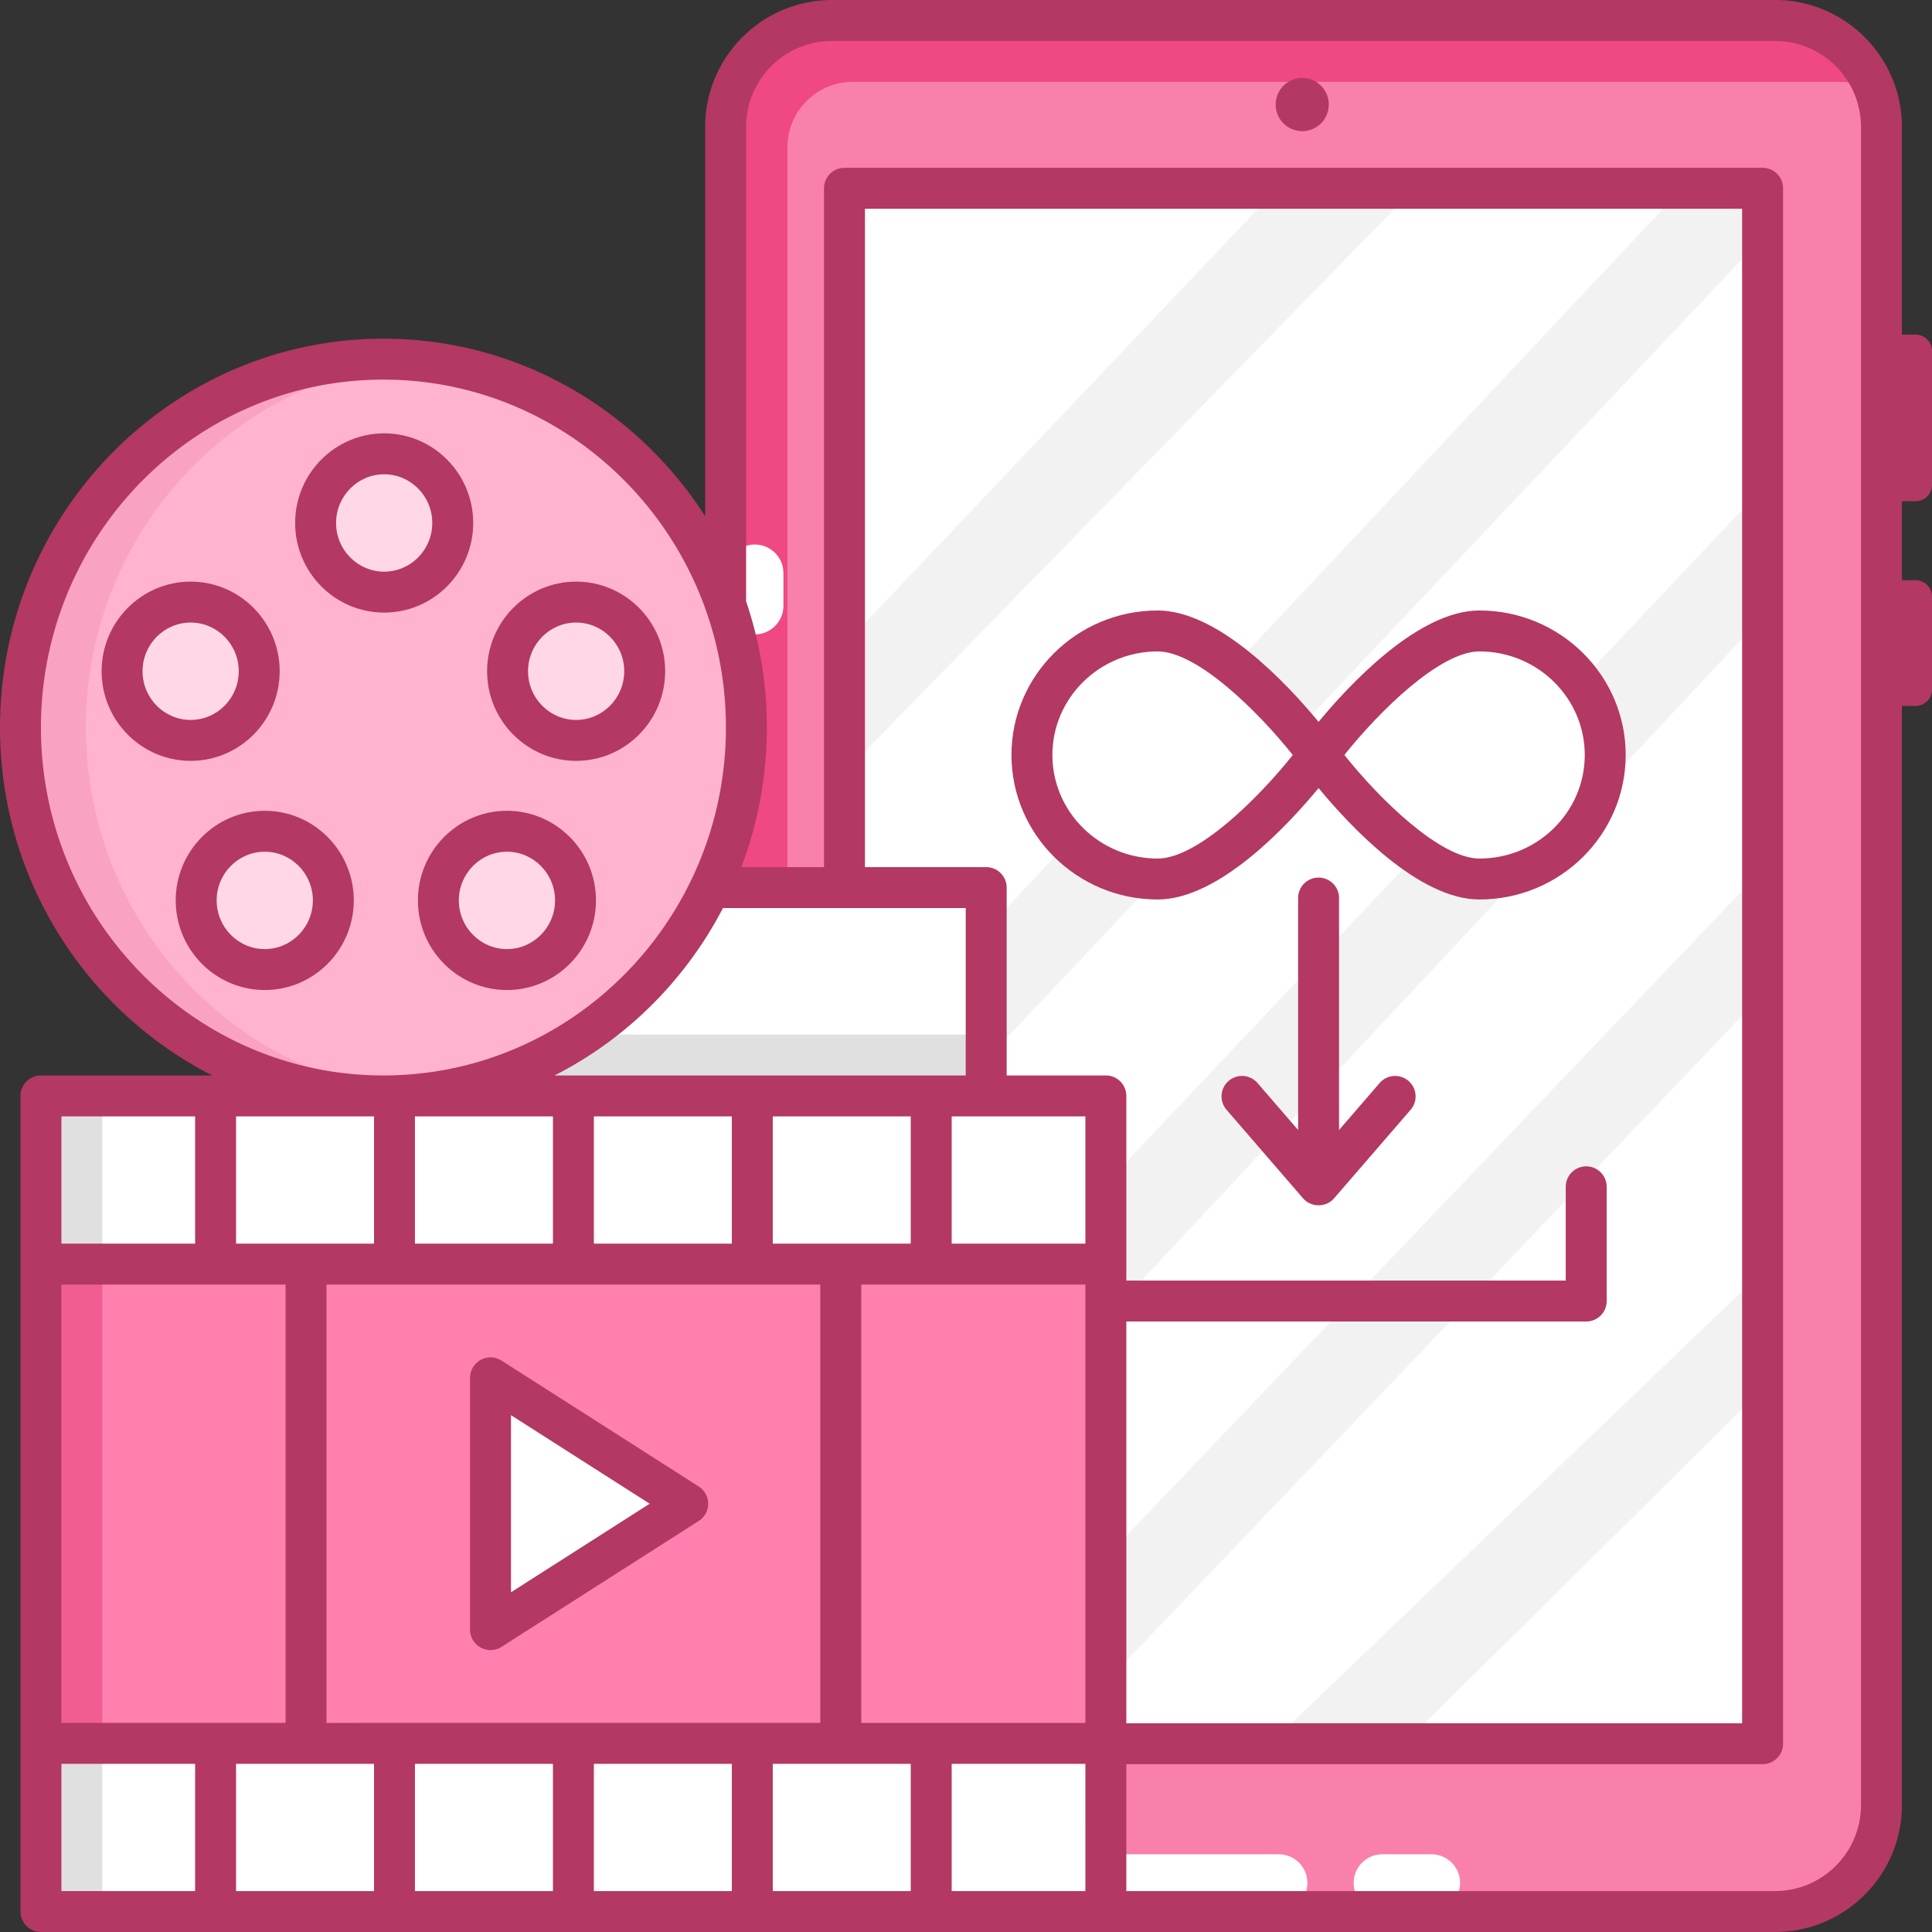 <svg xmlns="http://www.w3.org/2000/svg" viewBox="0 0 472 472" id="UnlimitedDownloads">
  <rect x="0" y="0" width="472" height="472" fill="#333333" stroke="none"/>
  <path fill="#f980ac" d="M433.931 467H203.355c-14.334 0-25.954-11.641-25.954-26V31c0-14.359 11.62-26 25.954-26h230.576c14.334 0 25.954 11.641 25.954 26v410c.001 14.359-11.62 26-25.954 26z" class="color80d4f9 svgShape"></path>
  <path fill="#ef4885" d="M192.374 456V36c0-8.837 7.151-16 15.972-16h240.558c3.267 0 6.39.61 9.27 1.714C454.442 11.942 444.998 5 433.931 5H203.355c-14.334 0-25.954 11.641-25.954 26v410c0 11.087 6.93 20.547 16.685 24.286a25.963 25.963 0 0 1-1.712-9.286z" class="color48c4ef svgShape"></path>
  <path fill="#ffffff" d="M177.401 140.013V148c0 3.86 3.134 6.988 6.999 6.988 3.866 0 6.999-3.129 6.999-6.988v-7.987c0-3.86-3.134-6.988-6.999-6.988-3.866 0-6.999 3.129-6.999 6.988zm93.629 312.998h41.369c3.866 0 6.999 3.129 6.999 6.988 0 3.86-3.134 6.988-6.999 6.988H271.03c-3.866 0-6.999-3.129-6.999-6.988 0-3.859 3.134-6.988 6.999-6.988zm66.68 0h11.999c3.866 0 6.999 3.129 6.999 6.988 0 3.86-3.134 6.988-6.999 6.988H337.71c-3.866 0-6.999-3.129-6.999-6.988 0-3.859 3.133-6.988 6.999-6.988zM206.35 46h224.586v380H206.35z" class="colorffffff svgShape"></path>
  <path fill="#f2f2f2" d="M345.594 46 206.35 188.667v-31.248L312.078 46zM430.936 57.662 206.35 295.487v-31.543L410.971 46h19.965zM430.936 150.359 206.35 390.333v-33.557l224.586-237.86zM430.931 242.589 255.831 426h-29.169l204.274-213.929zM430.931 339l-87.897 87h-32.725l120.627-115.672z" class="colorf2f2f2 svgShape"></path>
  <ellipse cx="318.145" cy="25.542" fill="#b33863" rx="6.489" ry="6.5" class="color093568 svgShape"></ellipse>
  <path fill="#ffffff" d="M282.808 154.146c-16.97 0-30.727 13.567-30.727 30.302s13.757 30.302 30.727 30.302 39.297-30.302 39.297-30.302-22.327-30.302-39.297-30.302z" class="colorffffff svgShape"></path>
  <path fill="#ffffff" d="M361.401 154.146c-16.97 0-39.297 30.302-39.297 30.302s22.327 30.302 39.297 30.302c16.97 0 30.727-13.567 30.727-30.302s-13.757-30.302-30.727-30.302z" class="colorffffff svgShape"></path>
  <path fill="#ff80ae" d="M10.002 267.741h260.141V467H10.002z" class="colorff80ab svgShape"></path>
  <path fill="#f15d93" d="M10.002 267.741H25V467H10.002z" class="coloref6aa0 svgShape"></path>
  <path fill="#ffffff" d="M10.002 267.741h260.141v41.084H10.002z" class="colorffffff svgShape"></path>
  <path fill="#e0e0e0" d="M10.002 267.741H25v41.084H10.002z" class="colore0e0e0 svgShape"></path>
  <path fill="#ffffff" d="M10.002 425.916h260.141V467H10.002z" class="colorffffff svgShape"></path>
  <path fill="#e0e0e0" d="M10.002 425.916H25V467H10.002z" class="colore0e0e0 svgShape"></path>
  <path fill="#ffffff" d="M119.839 398.128v-61.515l48.175 30.757z" class="colorffffff svgShape"></path>
  <path fill="#b33863" d="M119.839 403.128a4.999 4.999 0 0 1-5-5v-61.515a5.002 5.002 0 0 1 7.691-4.215l48.174 30.758a5 5 0 0 1-.001 8.428l-48.174 30.757a4.982 4.982 0 0 1-2.69.787zm5-57.391v43.266l33.883-21.633-33.883-21.633z" class="color093568 svgShape"></path>
  <path fill="#ffffff" d="M93.665 267.741h147.248v-50.895H93.665v50.895" class="colorffffff svgShape"></path>
  <path fill="#e0e0e0" d="M93.665 252.741h147.248v15H93.665z" class="colore0e0e0 svgShape"></path>
  <ellipse cx="93.665" cy="177.741" fill="#ffb3cf" rx="88.665" ry="90" class="colord6b3ff svgShape"></ellipse>
  <path fill="#f9a2c2" d="M20.998 177.741c0-46.968 35.447-85.526 80.666-89.631a88.525 88.525 0 0 0-7.999-.369c-48.968 0-88.665 40.294-88.665 90s39.697 90 88.665 90c2.697 0 5.364-.129 7.999-.369-45.219-4.105-80.666-42.663-80.666-89.631z" class="colorc1a2f9 svgShape"></path>
  <ellipse cx="93.857" cy="127.765" fill="#ffd7e6" rx="16.751" ry="16.895" class="colore7d7ff svgShape"></ellipse>
  <path fill="#b33863" d="M93.857 149.66c-11.994 0-21.751-9.822-21.751-21.895s9.757-21.896 21.751-21.896c11.993 0 21.75 9.822 21.75 21.896.001 12.073-9.756 21.895-21.75 21.895zm0-33.79c-6.479 0-11.751 5.336-11.751 11.896s5.271 11.895 11.751 11.895c6.479 0 11.75-5.336 11.75-11.895s-5.271-11.896-11.75-11.896z" class="color093568 svgShape"></path>
  <ellipse cx="46.577" cy="163.989" fill="#ffd7e6" rx="16.751" ry="16.895" class="colore7d7ff svgShape"></ellipse>
  <path fill="#b33863" d="M46.577 185.884c-11.994 0-21.751-9.822-21.751-21.895s9.757-21.896 21.751-21.896 21.751 9.822 21.751 21.896c0 12.073-9.757 21.895-21.751 21.895zm0-33.79c-6.479 0-11.751 5.336-11.751 11.896s5.271 11.895 11.751 11.895 11.751-5.336 11.751-11.895-5.271-11.896-11.751-11.896z" class="color093568 svgShape"></path>
  <ellipse cx="64.681" cy="219.974" fill="#ffd7e6" rx="16.751" ry="16.895" class="colore7d7ff svgShape"></ellipse>
  <path fill="#b33863" d="M64.681 241.87c-11.994 0-21.751-9.822-21.751-21.895s9.757-21.896 21.751-21.896 21.751 9.822 21.751 21.896c0 12.072-9.757 21.895-21.751 21.895zm0-33.791c-6.479 0-11.751 5.336-11.751 11.896s5.271 11.895 11.751 11.895 11.751-5.336 11.751-11.895-5.271-11.896-11.751-11.896z" class="color093568 svgShape"></path>
  <ellipse cx="123.848" cy="219.974" fill="#ffd7e6" rx="16.751" ry="16.895" class="colore7d7ff svgShape"></ellipse>
  <path fill="#b33863" d="M123.848 241.87c-11.994 0-21.751-9.822-21.751-21.895s9.757-21.896 21.751-21.896 21.751 9.822 21.751 21.896c0 12.072-9.757 21.895-21.751 21.895zm0-33.791c-6.479 0-11.751 5.336-11.751 11.896s5.271 11.895 11.751 11.895 11.751-5.336 11.751-11.895-5.271-11.896-11.751-11.896z" class="color093568 svgShape"></path>
  <ellipse cx="140.753" cy="163.989" fill="#ffd7e6" rx="16.751" ry="16.895" class="colore7d7ff svgShape"></ellipse>
  <path fill="#b33863" d="M140.753 185.884c-11.993 0-21.75-9.822-21.75-21.895s9.757-21.896 21.75-21.896c11.994 0 21.751 9.822 21.751 21.896 0 12.073-9.757 21.895-21.751 21.895zm0-33.79c-6.479 0-11.75 5.336-11.75 11.896s5.271 11.895 11.75 11.895 11.751-5.336 11.751-11.895-5.272-11.896-11.751-11.896z" class="color093568 svgShape"></path>
  <path fill="#b33863" d="M468 122.458a4 4 0 0 0 4-4V85.749a4 4 0 0 0-4-4h-3.349V31c0-17.093-13.907-31-31-31H203.276c-17.093 0-31 13.907-31 31v95.121c-16.716-26.089-45.703-43.38-78.602-43.38-51.652 0-93.674 42.617-93.674 95 0 37.158 21.148 69.396 51.875 85H10.002a5 5 0 0 0-5 5V467a5 5 0 0 0 5 5h423.649c17.093 0 31-13.907 31-31V172.458H468a4 4 0 0 0 4-4v-22.709a4 4 0 0 0-4-4h-3.349v-19.291H468zM10 177.741c0-46.869 37.536-85 83.674-85s83.674 38.131 83.674 85-37.536 85-83.674 85S10 224.61 10 177.741zm225.937 44.105v40.895H135.474c17.57-8.923 32.004-23.283 41.146-40.895h59.317zm-156.17 91.979h120.64v107.092H79.767V313.825zm-22.097-10v-31.084h33.708v31.084H57.67zm43.708 0v-31.084h33.708v31.084h-33.708zm43.708 0v-31.084h33.708v31.084h-33.708zm43.708 0v-31.084h33.708v31.084h-33.708zM15.002 272.741H47.67v31.084H15.002v-31.084zm0 41.084h54.764v107.092H15.002V313.825zM47.67 462H15.002v-31.083H47.67V462zm43.708 0H57.67v-31.083h33.708V462zm43.708 0h-33.708v-31.083h33.708V462zm43.708 0h-33.708v-31.083h33.708V462zm43.709 0h-33.708v-31.083h33.708V462zm42.667 0h-32.667v-31.083h32.667V462zm0-41.083h-54.764V313.825h54.764v107.092zm0-117.092h-32.667v-31.084h32.667v31.084zm5-41.084h-24.233v-45.895a5 5 0 0 0-5-5h-29.624V51h214.301v370H275.17v-98.146h112.352a5 5 0 0 0 5-5v-27.907a5 5 0 0 0-10 0v22.907H275.17V267.74a4.999 4.999 0 0 0-5-4.999zM454.651 441c0 11.58-9.42 21-21 21H275.17v-31h155.444a5 5 0 0 0 5-5V46a5 5 0 0 0-5-5H206.313a5 5 0 0 0-5 5v165.846h-20.212c4.031-10.591 6.247-22.09 6.247-34.105a95.824 95.824 0 0 0-5.072-30.846V31c0-11.58 9.42-21 21-21h230.375c11.58 0 21 9.42 21 21v410z" class="color093568 svgShape"></path>
  <path fill="#b33863" d="M397.168 184.447c0-19.465-16.028-35.302-35.73-35.302-14.899 0-31.636 17.934-39.301 27.214-7.665-9.28-24.402-27.214-39.301-27.214-19.702 0-35.73 15.836-35.73 35.302s16.028 35.302 35.73 35.302c14.899 0 31.636-17.934 39.301-27.214 7.665 9.281 24.402 27.214 39.301 27.214 19.702.001 35.73-15.836 35.73-35.302zM282.836 209.75c-14.188 0-25.73-11.351-25.73-25.302s11.542-25.302 25.73-25.302c9.591 0 24.365 14.469 32.999 25.304-8.623 10.834-23.386 25.3-32.999 25.3zm45.605-25.303c8.633-10.834 23.406-25.302 32.997-25.302 14.188 0 25.73 11.35 25.73 25.302s-11.542 25.302-25.73 25.302c-9.591.001-24.363-14.467-32.997-25.302z" class="color093568 svgShape"></path>
  <path fill="#b33863" d="M322.137 214.4a5 5 0 0 0-5 5v56.665l-9.884-11.435a5 5 0 1 0-7.565 6.539l18.667 21.596c1.953 2.256 5.613 2.261 7.565 0l18.666-21.596a5 5 0 1 0-7.565-6.539l-9.883 11.435V219.4a5.002 5.002 0 0 0-5.001-5z" class="color093568 svgShape"></path>
</svg>
